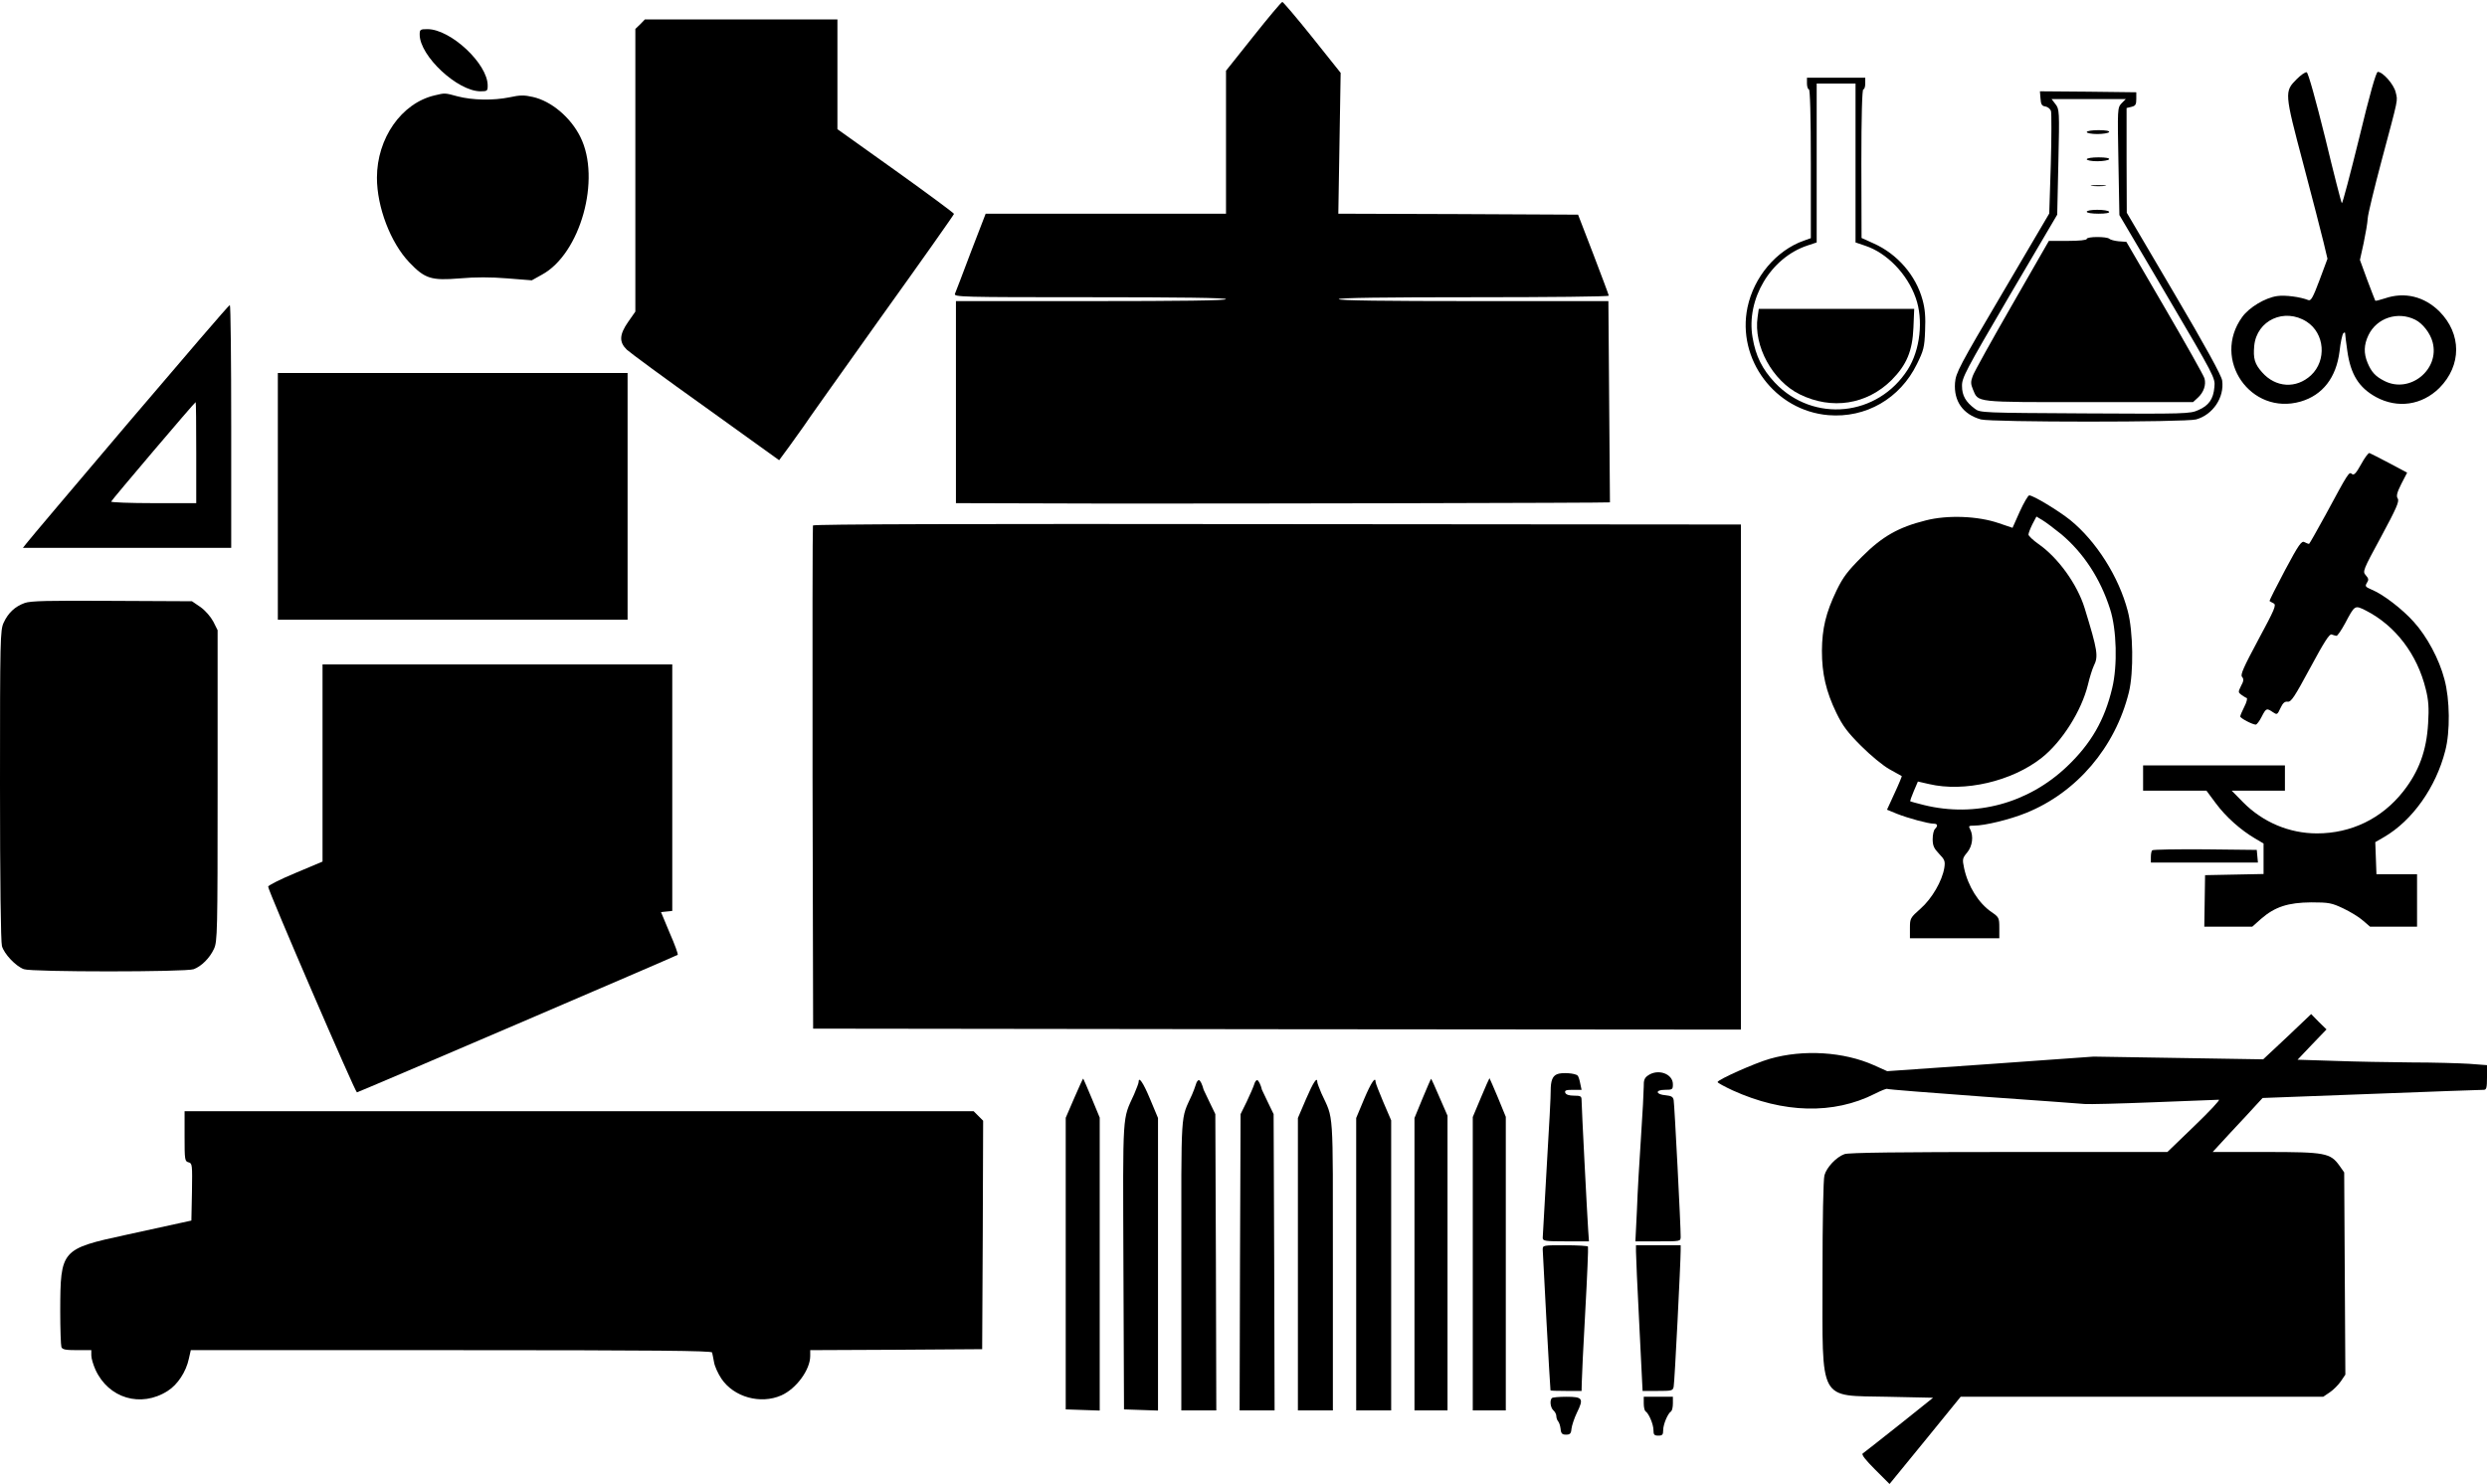 <?xml version="1.0" standalone="no"?>
<!DOCTYPE svg PUBLIC "-//W3C//DTD SVG 20010904//EN"
 "http://www.w3.org/TR/2001/REC-SVG-20010904/DTD/svg10.dtd">
<svg version="1.0" xmlns="http://www.w3.org/2000/svg"
 width="1280pt" height="764pt" viewBox="0 0 1280 764"
 preserveAspectRatio="xMidYMid meet">
<g transform="translate(0,764) scale(0.1,-0.1)"
fill="#000000" stroke="none">
<path d="M6451 7453 l-141 -177 0 -368 0 -368 -619 0 -618 0 -76 -197 c-41
-109 -78 -206 -82 -215 -7 -17 30 -18 694 -18 461 0 701 -3 701 -10 0 -7 -238
-10 -695 -10 l-695 0 0 -520 0 -520 728 -2 c669 -1 2636 3 2638 6 0 0 -2 234
-4 519 l-4 517 -694 0 c-456 0 -694 3 -694 10 0 7 238 10 695 10 382 0 695 3
695 8 0 4 -36 99 -79 212 l-79 205 -617 3 -617 2 6 363 6 362 -146 183 c-80
100 -150 182 -154 182 -5 0 -72 -80 -149 -177z"/>
<path d="M3295 7515 l-25 -24 0 -727 0 -728 -37 -53 c-46 -66 -47 -104 -7
-143 16 -15 199 -150 407 -298 l377 -271 53 72 c29 40 62 86 73 102 10 17 189
268 396 559 208 290 378 531 378 535 0 4 -135 104 -300 222 l-300 214 0 282 0
283 -495 0 -496 0 -24 -25z"/>
<path d="M2160 7462 c0 -110 195 -292 313 -292 35 0 37 2 37 30 0 112 -191
290 -310 290 -37 0 -40 -2 -40 -28z"/>
<path d="M11821 7233 c-64 -64 -64 -69 33 -435 47 -177 94 -361 105 -406 l20
-84 -41 -110 c-33 -88 -44 -108 -57 -103 -42 17 -121 27 -161 21 -62 -9 -144
-58 -180 -108 -158 -218 44 -509 301 -435 113 33 183 123 200 258 5 46 14 88
20 94 6 5 9 5 9 -2 0 -6 5 -47 11 -89 17 -121 59 -189 148 -238 111 -60 236
-42 326 47 115 116 115 278 0 394 -78 77 -179 102 -281 67 -25 -8 -47 -14 -49
-12 -1 2 -20 50 -41 106 l-38 104 19 86 c10 48 20 105 21 127 1 22 34 157 72
300 88 330 83 303 72 350 -9 40 -66 105 -92 105 -9 0 -42 -117 -96 -341 -46
-187 -86 -338 -89 -335 -3 2 -42 154 -86 337 -49 197 -87 334 -95 337 -7 2
-30 -14 -51 -35z m51 -1249 c93 -60 104 -199 22 -276 -76 -70 -182 -64 -252
16 -38 43 -46 71 -40 136 13 132 156 197 270 124z m559 10 c38 -19 77 -69 89
-115 38 -141 -117 -267 -248 -200 -46 23 -67 46 -87 94 -20 49 -19 92 5 142
43 89 151 124 241 79z"/>
<path d="M9300 7210 c0 -16 5 -30 10 -30 6 0 10 -134 10 -383 l0 -383 -37 -13
c-142 -51 -256 -187 -289 -343 -56 -268 142 -532 416 -555 193 -16 369 85 456
263 34 69 39 86 42 171 3 70 0 112 -13 159 -34 126 -130 237 -252 291 l-62 28
-1 383 c0 248 4 382 10 382 6 0 10 14 10 30 l0 30 -150 0 -150 0 0 -30z m250
-409 l0 -409 50 -17 c112 -37 217 -146 260 -269 40 -112 23 -267 -41 -368
-155 -243 -485 -276 -683 -69 -66 70 -100 138 -116 234 -34 197 93 410 282
473 l48 16 0 409 0 409 100 0 100 0 0 -409z"/>
<path d="M9046 6008 c-22 -149 77 -329 217 -398 165 -81 345 -53 473 74 77 78
107 149 112 269 l4 97 -400 0 -400 0 -6 -42z"/>
<path d="M10502 7133 c2 -30 7 -39 25 -41 12 -2 25 -12 29 -24 3 -11 3 -134
-1 -274 l-8 -253 -240 -408 c-223 -378 -241 -412 -245 -464 -7 -94 41 -162
133 -188 54 -15 1054 -15 1108 0 86 24 146 113 134 200 -3 25 -87 178 -248
451 l-243 413 -1 270 0 269 25 6 c21 5 25 12 25 40 l0 35 -248 3 -248 2 3 -37z
m417 -25 c-21 -23 -21 -27 -16 -299 l5 -276 247 -419 c242 -411 247 -420 242
-466 -5 -62 -29 -96 -83 -119 -41 -19 -67 -20 -583 -17 -527 3 -540 3 -567 24
-47 35 -66 68 -66 117 -1 42 18 78 244 464 l246 418 6 271 c6 264 5 272 -15
298 l-20 26 191 0 191 0 -22 -22z"/>
<path d="M10740 6960 c0 -5 24 -10 54 -10 30 0 58 5 61 10 4 6 -17 10 -54 10
-34 0 -61 -4 -61 -10z"/>
<path d="M10740 6820 c0 -5 24 -10 54 -10 30 0 58 5 61 10 4 6 -17 10 -54 10
-34 0 -61 -4 -61 -10z"/>
<path d="M10768 6683 c17 -2 47 -2 65 0 17 2 3 4 -33 4 -36 0 -50 -2 -32 -4z"/>
<path d="M10740 6550 c0 -6 27 -10 61 -10 37 0 58 4 54 10 -3 6 -31 10 -61 10
-30 0 -54 -4 -54 -10z"/>
<path d="M10740 6410 c0 -6 -39 -10 -97 -10 l-98 0 -190 -331 c-104 -181 -196
-346 -202 -365 -11 -29 -10 -41 1 -68 29 -69 2 -66 597 -66 l536 0 26 24 c29
27 42 65 33 98 -3 13 -95 176 -204 363 l-198 340 -40 3 c-21 2 -43 8 -48 13
-13 12 -116 12 -116 -1z"/>
<path d="M2237 7149 c-171 -40 -297 -221 -297 -424 0 -151 70 -334 166 -435
81 -85 113 -95 261 -83 77 7 160 7 244 0 l126 -10 52 29 c198 107 306 493 198
709 -50 101 -150 185 -245 206 -43 10 -66 10 -120 -2 -84 -17 -190 -15 -267 5
-66 18 -64 18 -118 5z"/>
<path d="M665 5469 c-280 -330 -518 -611 -528 -625 l-19 -24 536 0 536 0 0
625 c0 344 -3 625 -7 625 -5 0 -237 -271 -518 -601z m345 -159 l0 -260 -221 0
c-121 0 -219 4 -217 8 4 10 430 512 435 512 2 0 3 -117 3 -260z"/>
<path d="M1430 5085 l0 -635 900 0 900 0 0 635 0 635 -900 0 -900 0 0 -635z"/>
<path d="M12152 5250 c-26 -47 -37 -58 -47 -50 -15 13 -17 10 -134 -207 -46
-84 -85 -153 -87 -153 -3 0 -13 4 -23 9 -15 9 -29 -10 -101 -145 -45 -85 -81
-156 -79 -158 2 -2 12 -7 21 -12 15 -8 5 -31 -79 -187 -76 -142 -93 -180 -84
-191 10 -11 9 -22 -5 -47 -15 -31 -15 -33 1 -45 10 -7 22 -15 28 -17 5 -1 0
-22 -12 -45 -11 -22 -21 -45 -21 -50 0 -9 63 -42 80 -42 5 0 19 18 30 40 23
45 26 46 58 24 21 -14 23 -14 39 21 12 26 22 35 37 33 18 -3 36 26 116 174 71
132 99 176 110 172 8 -3 19 -6 25 -7 5 -1 25 28 45 65 50 94 49 94 107 65 152
-78 264 -225 308 -405 14 -56 17 -96 12 -175 -8 -141 -47 -248 -129 -352 -110
-139 -267 -215 -443 -215 -142 0 -278 57 -380 160 l-59 60 137 0 137 0 0 65 0
65 -365 0 -365 0 0 -65 0 -65 163 0 163 0 49 -66 c52 -70 128 -137 201 -180
l44 -26 0 -79 0 -78 -151 -3 -150 -3 -2 -133 -2 -132 123 0 124 0 45 40 c71
62 139 84 258 85 91 0 106 -3 165 -31 36 -17 82 -45 102 -63 l36 -31 121 0
121 0 0 135 0 135 -105 0 -104 0 -3 83 -3 82 45 26 c146 85 267 256 315 444
26 98 24 265 -4 368 -27 104 -90 221 -158 296 -59 66 -158 142 -217 166 -32
14 -35 17 -24 35 10 15 9 22 -6 39 -17 19 -15 25 79 198 78 145 94 181 86 196
-9 13 -5 30 18 76 l30 58 -92 49 c-51 27 -97 50 -102 52 -6 1 -25 -25 -43 -58z"/>
<path d="M10395 5006 l-37 -83 -71 24 c-107 37 -264 43 -376 14 -140 -35 -223
-82 -327 -186 -75 -75 -98 -105 -132 -175 -55 -115 -74 -195 -75 -310 0 -118
21 -209 74 -319 33 -68 58 -101 128 -171 49 -49 112 -101 146 -120 33 -18 61
-34 63 -35 1 -1 -15 -41 -37 -88 l-39 -85 51 -21 c58 -23 162 -51 189 -51 21
0 23 -11 7 -27 -7 -7 -12 -30 -12 -53 0 -33 7 -48 33 -75 29 -30 32 -38 27
-72 -11 -68 -64 -159 -122 -210 -53 -47 -55 -50 -55 -100 l0 -53 230 0 230 0
0 54 c0 51 -2 55 -40 81 -67 46 -121 133 -141 225 -10 47 -9 52 15 81 28 33
34 85 16 120 -10 17 -7 19 20 19 55 0 183 31 267 65 261 105 460 338 530 622
25 102 22 313 -6 418 -46 176 -162 359 -296 468 -60 48 -190 127 -211 127 -6
0 -28 -38 -49 -84z m214 -116 c114 -96 201 -228 251 -385 34 -105 39 -291 11
-407 -39 -165 -109 -286 -233 -404 -200 -190 -472 -263 -736 -198 -37 9 -68
18 -70 19 -2 2 6 25 18 53 l21 49 57 -13 c182 -43 427 14 580 135 105 83 205
242 238 376 9 39 23 82 30 97 25 49 20 80 -47 298 -38 123 -137 260 -238 330
-27 19 -50 41 -51 48 0 7 9 31 20 53 l21 40 30 -18 c17 -10 61 -43 98 -73z"/>
<path d="M4184 4935 c-2 -5 -3 -590 -2 -1300 l3 -1290 2388 -3 2387 -2 0 1300
0 1300 -2386 2 c-1584 2 -2388 0 -2390 -7z"/>
<path d="M127 4536 c-50 -18 -85 -51 -108 -101 -18 -38 -19 -83 -19 -835 0
-490 4 -809 10 -830 11 -40 71 -104 113 -119 39 -15 835 -15 874 0 40 15 82
57 104 104 18 38 19 83 19 840 l0 801 -22 44 c-14 26 -41 57 -66 75 l-44 30
-411 2 c-331 2 -420 0 -450 -11z"/>
<path d="M1660 3713 l0 -508 -140 -59 c-77 -32 -140 -64 -140 -70 0 -21 449
-1061 457 -1059 14 3 1646 703 1651 708 3 3 -15 53 -41 112 l-45 108 29 3 29
3 0 635 0 634 -900 0 -900 0 0 -507z"/>
<path d="M11077 3263 c-4 -3 -7 -19 -7 -35 l0 -28 276 0 275 0 -3 33 -3 32
-266 3 c-146 1 -268 -1 -272 -5z"/>
<path d="M11772 2303 l-124 -116 -436 7 -437 7 -531 -38 -531 -37 -69 31
c-155 69 -362 82 -534 33 -78 -22 -270 -108 -270 -120 0 -4 35 -23 78 -43 260
-118 519 -125 732 -17 31 16 60 27 62 25 2 -3 224 -20 494 -40 269 -19 505
-36 524 -38 19 -2 179 2 355 9 176 7 327 13 335 13 8 0 -48 -60 -125 -134
l-140 -135 -817 0 c-551 0 -826 -3 -845 -11 -42 -15 -92 -68 -103 -109 -6 -21
-10 -233 -10 -520 0 -657 -24 -612 335 -620 l234 -5 -175 -140 c-97 -77 -181
-143 -187 -147 -8 -5 15 -34 63 -82 l75 -75 183 224 183 225 933 0 933 0 34
23 c18 12 44 38 57 57 l23 34 -3 520 -3 521 -24 34 c-47 66 -73 71 -380 71
l-273 0 93 101 c52 55 110 118 129 139 l35 38 560 21 c308 12 568 21 578 21
14 0 17 10 17 64 l0 63 -92 7 c-50 3 -184 7 -297 7 -113 1 -291 4 -396 8
l-190 6 74 78 75 78 -40 39 -39 40 -123 -117z"/>
<path d="M8013 2110 c-23 -10 -32 -34 -32 -85 1 -16 -8 -190 -20 -385 -11
-195 -21 -363 -21 -372 0 -16 12 -18 119 -18 l119 0 -4 58 c-5 72 -34 635 -34
668 0 21 -4 24 -39 24 -25 0 -41 5 -45 15 -4 12 4 15 39 15 l45 0 -7 33 c-3
17 -9 36 -13 40 -12 13 -83 18 -107 7z"/>
<path d="M8482 2104 c-18 -12 -23 -25 -22 -57 0 -23 -6 -139 -14 -257 -8 -118
-18 -288 -21 -377 l-8 -163 117 0 c114 0 116 0 116 23 1 48 -32 683 -36 704
-3 17 -12 22 -41 25 -52 4 -56 28 -4 28 39 0 41 2 41 29 0 54 -77 81 -128 45z"/>
<path d="M5529 1988 l-44 -102 0 -751 0 -750 88 -3 87 -3 0 754 0 754 -41 99
c-23 54 -42 100 -44 102 -1 1 -22 -44 -46 -100z"/>
<path d="M7322 1987 l-42 -102 0 -752 0 -753 85 0 85 0 0 758 0 759 -41 94
c-22 52 -42 95 -43 96 -1 1 -21 -44 -44 -100z"/>
<path d="M7622 1990 l-42 -100 0 -755 0 -755 85 0 85 0 0 756 0 755 -41 100
c-23 54 -42 99 -43 99 -1 0 -21 -45 -44 -100z"/>
<path d="M5860 2069 c0 -5 -11 -34 -23 -62 -61 -135 -58 -73 -55 -882 l3 -740
88 -3 87 -3 0 753 0 753 -41 98 c-36 86 -59 119 -59 86z"/>
<path d="M6155 2058 c-4 -13 -13 -37 -20 -53 -60 -134 -55 -52 -55 -876 l0
-749 90 0 90 0 -2 763 -3 762 -29 60 c-16 33 -30 62 -31 65 -8 30 -18 50 -25
50 -5 0 -12 -10 -15 -22z"/>
<path d="M6455 2058 c-4 -13 -21 -52 -38 -88 l-32 -65 -3 -762 -2 -763 90 0
90 0 -2 763 -3 762 -29 60 c-16 33 -30 62 -31 65 -6 26 -18 50 -25 50 -5 0
-12 -10 -15 -22z"/>
<path d="M6722 1983 l-42 -98 0 -752 0 -753 90 0 90 0 0 749 c0 824 5 743 -59
883 -11 26 -21 52 -21 57 0 32 -21 0 -58 -86z"/>
<path d="M7021 1983 l-41 -98 0 -752 0 -753 90 0 90 0 0 746 0 747 -40 93
c-22 52 -40 98 -40 104 0 32 -23 -2 -59 -87z"/>
<path d="M950 1791 c0 -121 1 -129 20 -134 20 -5 20 -12 18 -153 l-3 -147 -55
-12 c-30 -7 -156 -34 -279 -61 -337 -73 -340 -77 -341 -391 0 -94 3 -178 6
-187 5 -13 22 -16 80 -16 l74 0 0 -27 c0 -16 10 -48 21 -73 67 -148 234 -198
372 -110 51 32 95 99 109 166 l10 44 1339 0 c1063 0 1340 -3 1344 -12 2 -7 6
-30 10 -50 3 -20 20 -58 38 -85 64 -95 201 -133 308 -86 77 34 149 132 149
203 l0 30 443 2 442 3 3 588 2 588 -24 24 -25 25 -2031 0 -2030 0 0 -129z"/>
<path d="M7940 1208 c0 -19 38 -718 40 -725 0 -2 36 -3 80 -3 l80 0 1 43 c0
23 8 188 18 367 10 179 16 328 14 333 -2 4 -56 7 -119 7 -112 0 -114 0 -114
-22z"/>
<path d="M8420 1198 c0 -18 7 -187 17 -375 l17 -343 78 0 c72 0 78 1 82 22 5
22 36 643 36 701 l0 27 -115 0 -115 0 0 -32z"/>
<path d="M7987 443 c-12 -12 -7 -50 8 -63 8 -7 15 -20 15 -29 0 -9 4 -21 9
-27 5 -5 11 -22 13 -39 2 -24 8 -30 28 -30 20 0 26 5 28 30 2 17 14 54 28 83
36 73 30 82 -54 82 -38 0 -72 -3 -75 -7z"/>
<path d="M8460 416 c0 -19 4 -37 9 -41 17 -10 41 -67 41 -97 0 -23 4 -28 25
-28 21 0 25 5 25 28 0 30 24 87 41 97 5 4 9 22 9 41 l0 34 -75 0 -75 0 0 -34z"/>
</g>
</svg>
